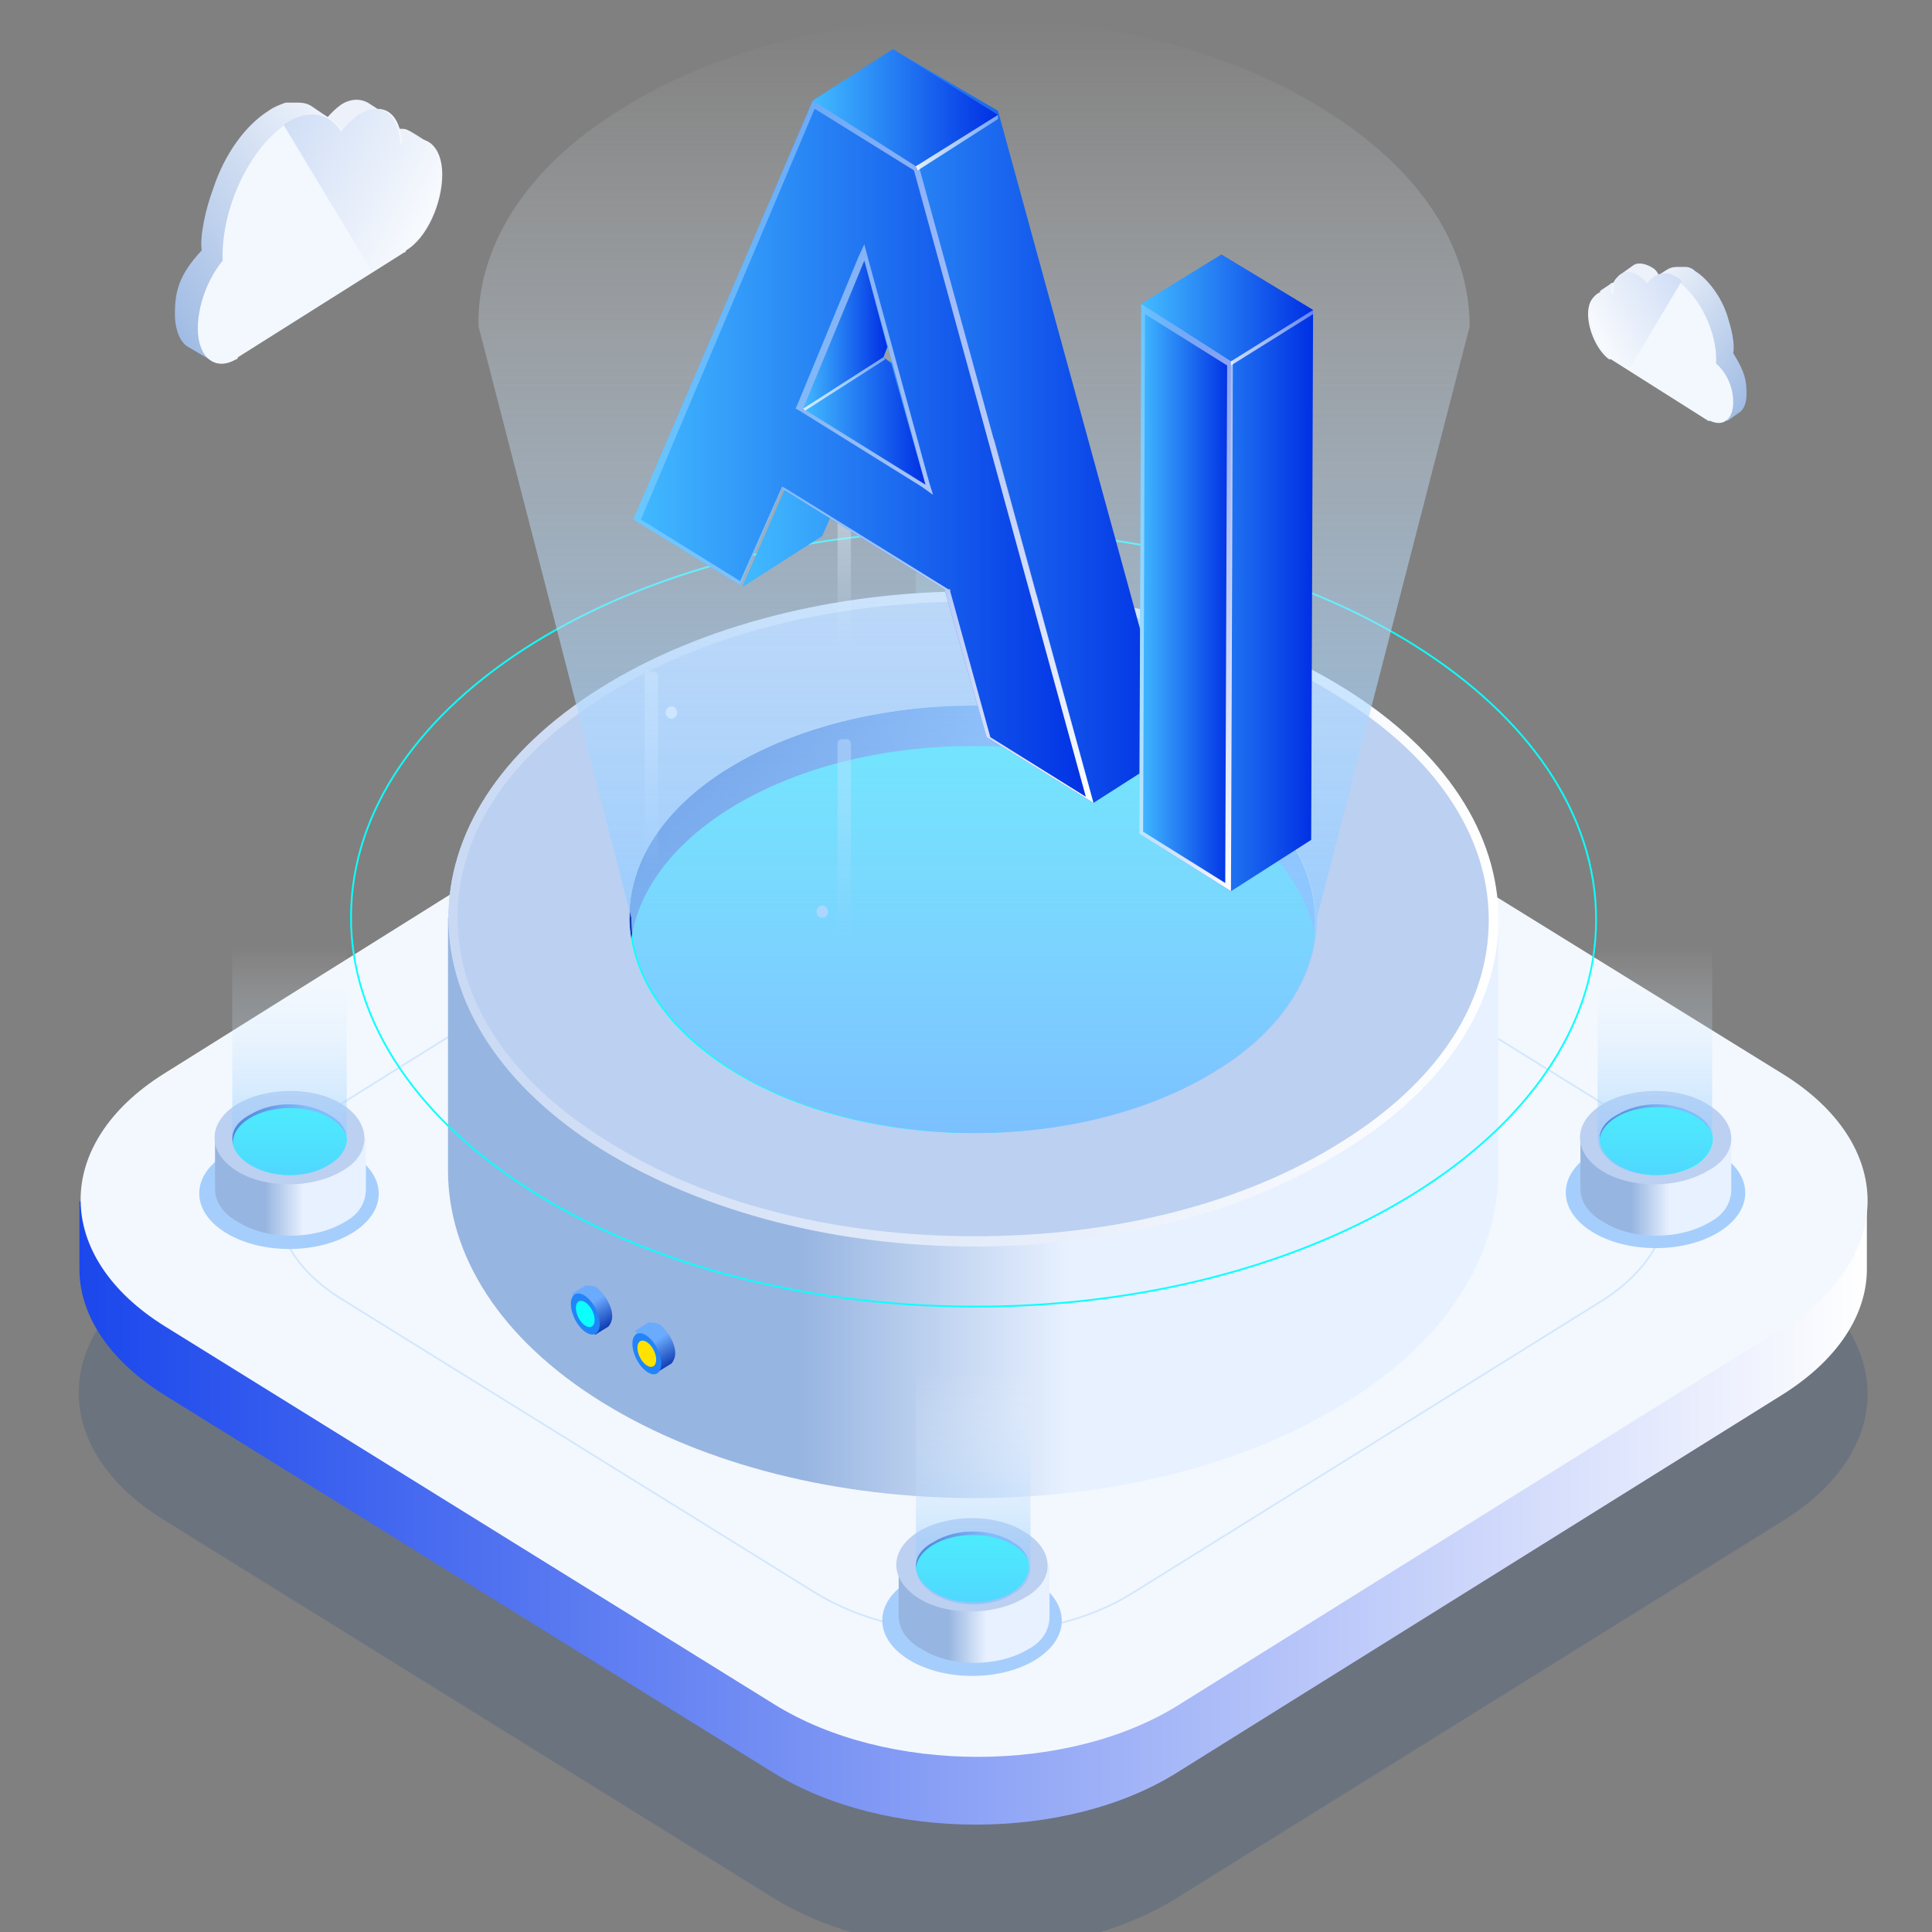 <svg width="540" height="540" viewBox="0 0 540 540" fill="none" xmlns="http://www.w3.org/2000/svg">
<rect x="0" y="0" width="540" height="540" fill="#808080" stroke="none"/>
<g clip-path="url(#clip0_3606_2287)">
<g opacity="0.4">
<path d="M498.314 354.146C529.806 373.663 529.806 405.234 498.848 424.75L329.112 530.369C298.154 549.885 247.447 549.885 215.955 530.369L45.686 424.75C14.194 405.234 14.194 373.663 45.152 354.146L214.354 248.528C245.312 229.012 296.019 229.012 327.511 248.528L498.314 354.146Z" fill="#00357C" fill-opacity="0.4"/>
</g>
<path d="M521.799 335.777H22.2V354.72C22.2 367.348 30.207 379.976 45.686 389.735L215.955 495.353C247.447 514.87 298.154 514.87 329.112 495.353L498.314 389.735C513.793 379.976 521.799 367.348 521.799 354.72V335.777Z" fill="url(#paint0_linear_3606_2287)"/>
<path d="M498.313 300.189C529.805 319.706 529.805 351.277 498.847 370.793L329.645 476.411C298.687 495.928 247.98 495.928 216.488 476.411L46.219 370.793C14.727 351.277 14.727 319.706 45.685 300.189L214.353 194.571C245.311 175.054 296.019 175.054 327.51 194.571L498.313 300.189Z" fill="#F3F8FE"/>
<path d="M447.607 308.219C472.16 323.143 472.16 347.826 448.141 363.324L316.302 445.408C292.283 460.332 252.785 460.332 228.232 445.408L95.859 363.324C71.307 348.4 71.307 323.717 95.859 308.219L227.164 226.135C251.183 211.21 290.682 211.21 315.235 226.135L447.607 308.219Z" stroke="#D3E7FE" stroke-width="0.5" stroke-miterlimit="10"/>
<path d="M296.892 214.098C296.915 205.539 285.702 198.567 271.847 198.526C257.992 198.485 246.742 205.391 246.718 213.951C246.695 222.51 257.907 229.482 271.762 229.523C285.617 229.563 296.868 222.658 296.892 214.098Z" fill="#A6CEFC"/>
<path d="M251.184 198.59V212.94C251.184 216.384 253.319 219.828 257.589 222.124C265.595 227.291 278.939 227.291 287.479 222.124C291.749 219.828 293.351 216.384 293.351 212.94V198.59H251.184Z" fill="url(#paint1_linear_3606_2287)"/>
<path d="M283.21 191.705C289.615 195.723 289.615 202.037 283.21 205.481C276.804 208.925 267.197 209.499 260.792 205.481C254.387 201.463 254.387 195.149 260.792 191.705C266.663 187.687 276.804 187.687 283.21 191.705Z" fill="url(#paint2_linear_3606_2287)"/>
<path d="M287.624 199.933C287.639 194.544 280.482 190.154 271.638 190.128C262.794 190.102 255.613 194.45 255.599 199.839C255.584 205.229 262.741 209.619 271.585 209.645C280.428 209.671 287.609 205.323 287.624 199.933Z" fill="#0CFFFC"/>
<path d="M286.412 189.41C278.406 184.244 265.062 184.244 256.521 189.41C248.515 194.576 248.515 202.612 256.521 207.778C264.528 212.944 277.872 212.944 286.412 207.778C294.952 202.612 294.952 194.576 286.412 189.41ZM283.209 205.482C276.804 209.5 267.197 209.5 260.791 205.482C254.386 201.464 254.386 195.15 260.791 191.706C267.197 187.688 276.804 187.688 283.209 191.706C289.081 195.724 289.081 202.038 283.209 205.482Z" fill="#BCD0F1"/>
<path d="M288.013 144.059H255.987V198.59C255.987 201.46 257.589 203.756 260.791 206.052C267.196 210.07 277.338 210.07 283.209 206.052C286.412 204.33 288.013 201.46 288.013 199.164V144.059Z" fill="url(#paint3_linear_3606_2287)"/>
<path d="M487.805 333.43C487.829 324.87 476.616 317.899 462.761 317.858C448.906 317.817 437.655 324.723 437.632 333.283C437.608 341.842 448.821 348.814 462.676 348.855C476.531 348.895 487.782 341.989 487.805 333.43Z" fill="#A6CEFC"/>
<path d="M441.737 317.98V332.331C441.737 335.775 443.872 339.219 448.142 341.515C456.148 346.681 469.492 346.681 478.032 341.515C482.302 339.219 483.904 335.775 483.904 332.331V317.98H441.737Z" fill="url(#paint4_linear_3606_2287)"/>
<path d="M474.296 311.092C480.702 315.11 480.702 321.424 474.296 324.868C467.891 328.886 458.284 328.886 451.879 324.868C445.473 320.85 445.473 314.536 451.879 311.092C457.75 307.074 467.891 307.074 474.296 311.092Z" fill="url(#paint5_linear_3606_2287)"/>
<path d="M479.072 319.258C479.087 313.868 471.929 309.478 463.086 309.452C454.242 309.426 447.061 313.774 447.046 319.164C447.032 324.553 454.189 328.943 463.032 328.969C471.876 328.995 479.057 324.647 479.072 319.258Z" fill="#0CFFFC"/>
<path d="M477.499 308.793C469.492 303.626 456.148 303.626 447.608 308.793C439.602 313.959 439.602 321.995 447.608 327.161C455.615 332.327 468.959 332.327 477.499 327.161C486.039 322.569 486.039 313.959 477.499 308.793ZM474.296 325.439C467.891 329.457 458.284 329.457 451.878 325.439C445.473 321.421 445.473 315.107 451.878 311.663C458.284 307.645 467.891 307.645 474.296 311.663C480.168 315.107 480.168 321.421 474.296 325.439Z" fill="#BCD0F1"/>
<path d="M478.565 263.453H446.54V317.984C446.54 320.854 448.141 323.151 451.343 325.447C457.748 329.465 467.89 329.465 473.761 325.447C476.964 323.725 478.565 320.854 478.565 318.558V263.453Z" fill="url(#paint6_linear_3606_2287)"/>
<path d="M105.859 333.672C105.883 325.113 94.67 318.141 80.815 318.1C66.96 318.06 55.709 324.966 55.686 333.525C55.663 342.085 66.875 349.056 80.73 349.097C94.585 349.138 105.836 342.232 105.859 333.672Z" fill="#A6CEFC"/>
<path d="M60.097 317.98V332.331C60.097 335.775 62.232 339.219 66.502 341.515C74.509 346.681 87.853 346.681 96.393 341.515C100.663 339.219 102.264 335.775 102.264 332.331V317.98H60.097Z" fill="url(#paint7_linear_3606_2287)"/>
<path d="M92.123 311.092C98.528 315.11 98.528 321.424 92.123 324.868C85.718 328.886 76.11 328.886 69.705 324.868C63.3 320.85 63.3 314.536 69.705 311.092C75.576 307.074 85.718 307.074 92.123 311.092Z" fill="url(#paint8_linear_3606_2287)"/>
<path d="M97.124 319.508C97.139 314.118 89.982 309.728 81.138 309.702C72.294 309.676 65.113 314.024 65.099 319.414C65.084 324.803 72.241 329.193 81.085 329.219C89.928 329.245 97.109 324.897 97.124 319.508Z" fill="#0CFFFC"/>
<path d="M95.859 308.793C87.852 303.626 74.508 303.626 65.968 308.793C57.962 313.959 57.962 321.995 65.968 327.161C73.975 332.327 87.319 332.327 95.859 327.161C103.865 322.569 103.865 313.959 95.859 308.793ZM92.122 325.439C85.717 329.457 76.11 329.457 69.704 325.439C63.299 321.421 63.299 315.107 69.704 311.663C76.11 307.645 85.717 307.645 92.122 311.663C98.528 315.107 98.528 321.421 92.122 325.439Z" fill="#BCD0F1"/>
<path d="M96.927 263.453H64.902V317.984C64.902 320.854 66.503 323.151 69.706 325.447C76.111 329.465 86.252 329.465 92.124 325.447C95.326 323.725 96.927 320.854 96.927 318.558V263.453Z" fill="url(#paint9_linear_3606_2287)"/>
<path d="M125.217 256.562V327.166C125.217 350.701 139.628 374.235 168.451 392.03C226.097 427.619 318.971 427.619 376.084 392.03C404.907 374.235 418.784 350.701 418.784 327.166V256.562H125.217Z" fill="url(#paint10_linear_3606_2287)"/>
<path d="M339.254 214.659C376.617 238.194 377.151 276.078 339.787 299.039C302.424 322 241.576 322.574 204.213 299.039C166.849 275.504 166.316 237.62 203.679 214.659C241.042 191.698 301.89 191.124 339.254 214.659Z" fill="url(#paint11_linear_3606_2287)"/>
<path d="M446.119 257.227C446.283 197.311 368.511 148.51 272.41 148.229C176.31 147.947 98.272 196.29 98.107 256.207C97.943 316.123 175.715 364.924 271.816 365.206C367.916 365.487 445.954 317.144 446.119 257.227Z" stroke="#0CFFFC" stroke-width="0.5" stroke-miterlimit="10"/>
<path d="M368.179 268.517C368.266 235.547 325.321 208.689 272.26 208.527C219.198 208.365 176.112 234.961 176.026 267.931C175.939 300.901 218.883 327.76 271.945 327.922C325.007 328.084 368.092 301.487 368.179 268.517Z" fill="#0CFFFC"/>
<path d="M375.549 192.27C317.903 156.681 225.029 156.681 167.917 192.27C110.805 227.859 111.338 285.834 168.451 321.423C226.097 357.012 318.971 357.012 376.083 321.423C433.195 285.834 432.662 227.859 375.549 192.27ZM339.787 299.036C302.424 322.571 241.576 322.571 204.213 299.036C166.849 275.502 166.316 237.617 203.679 214.656C241.042 191.696 301.89 191.122 339.254 214.656C377.151 238.191 377.151 276.076 339.787 299.036Z" fill="#BCD0F1"/>
<path d="M271.466 168.163C310.431 168.163 346.726 177.347 373.948 194.568C401.17 211.214 416.115 233.601 416.115 257.135C416.115 280.67 401.704 302.482 375.016 319.129C347.794 336.349 311.498 345.533 272.534 345.533C233.569 345.533 197.274 336.349 170.052 319.129C142.83 302.482 127.885 280.096 127.885 256.561C127.885 233.027 142.296 211.214 168.984 194.568C196.206 177.347 232.502 168.163 271.466 168.163ZM271.466 165.293C234.103 165.293 196.206 174.477 167.917 192.272C110.805 227.86 111.338 285.836 168.451 321.425C197.274 339.219 234.637 348.403 272.534 348.403C310.431 348.403 347.794 339.219 376.083 321.425C433.195 285.836 433.195 227.86 375.549 192.272C346.726 174.477 308.829 165.293 271.466 165.293Z" fill="url(#paint12_linear_3606_2287)"/>
<path d="M187.666 200.885C188.55 200.885 189.267 200.114 189.267 199.163C189.267 198.212 188.55 197.441 187.666 197.441C186.781 197.441 186.064 198.212 186.064 199.163C186.064 200.114 186.781 200.885 187.666 200.885Z" fill="white"/>
<path d="M317.903 211.218C318.787 211.218 319.504 210.447 319.504 209.495C319.504 208.544 318.787 207.773 317.903 207.773C317.019 207.773 316.302 208.544 316.302 209.495C316.302 210.447 317.019 211.218 317.903 211.218Z" fill="white"/>
<path d="M346.726 194.573C347.611 194.573 348.328 193.802 348.328 192.851C348.328 191.9 347.611 191.129 346.726 191.129C345.842 191.129 345.125 191.9 345.125 192.851C345.125 193.802 345.842 194.573 346.726 194.573Z" fill="white"/>
<path d="M229.833 256.565C230.718 256.565 231.434 255.794 231.434 254.843C231.434 253.892 230.718 253.121 229.833 253.121C228.949 253.121 228.232 253.892 228.232 254.843C228.232 255.794 228.949 256.565 229.833 256.565Z" fill="white"/>
<path d="M322.173 144.628C323.057 144.628 323.774 143.857 323.774 142.906C323.774 141.955 323.057 141.184 322.173 141.184C321.289 141.184 320.572 141.955 320.572 142.906C320.572 143.857 321.289 144.628 322.173 144.628Z" fill="white"/>
<path d="M202.611 146.358C203.495 146.358 204.212 145.587 204.212 144.636C204.212 143.685 203.495 142.914 202.611 142.914C201.727 142.914 201.01 143.685 201.01 144.636C201.01 145.587 201.727 146.358 202.611 146.358Z" fill="white"/>
<path d="M246.379 113.061C247.263 113.061 247.98 112.29 247.98 111.339C247.98 110.388 247.263 109.617 246.379 109.617C245.495 109.617 244.778 110.388 244.778 111.339C244.778 112.29 245.495 113.061 246.379 113.061Z" fill="white"/>
<path opacity="0.4" d="M181.261 187.688H182.862C183.396 187.688 183.93 188.262 183.93 188.836V247.959C183.93 248.533 183.396 249.107 182.862 249.107H181.261C180.727 249.107 180.193 248.533 180.193 247.959V188.262C180.193 187.688 180.727 187.688 181.261 187.688Z" fill="url(#paint13_linear_3606_2287)"/>
<path opacity="0.4" d="M361.138 167.027H362.739C363.273 167.027 363.807 167.601 363.807 168.175V227.299C363.807 227.873 363.273 228.447 362.739 228.447H361.138C360.604 228.447 360.07 227.873 360.07 227.299V168.175C360.07 167.601 360.604 167.027 361.138 167.027Z" fill="url(#paint14_linear_3606_2287)"/>
<path opacity="0.4" d="M235.171 206.633H236.772C237.306 206.633 237.839 207.207 237.839 207.781V266.904C237.839 267.478 237.306 268.052 236.772 268.052H235.171C234.637 268.052 234.103 267.478 234.103 266.904V207.781C234.103 207.207 234.637 206.633 235.171 206.633Z" fill="url(#paint15_linear_3606_2287)"/>
<path opacity="0.4" d="M235.171 126.27H236.772C237.306 126.27 237.839 126.844 237.839 127.418V186.541C237.839 187.115 237.306 187.689 236.772 187.689H235.171C234.637 187.689 234.103 187.115 234.103 186.541V127.418C234.103 126.844 234.637 126.27 235.171 126.27Z" fill="url(#paint16_linear_3606_2287)"/>
<path d="M410.778 91.246C410.778 68.859 396.9 47.047 369.678 30.4C315.235 -3.467 227.698 -3.467 173.789 30.4C146.567 47.047 133.223 69.433 133.757 91.246L176.457 256.561C176.457 272.06 186.065 286.984 204.747 299.038C242.11 322.573 302.958 322.573 340.322 299.038C359.003 287.558 368.077 272.06 368.077 256.561L410.778 91.246Z" fill="url(#paint17_linear_3606_2287)"/>
<path d="M166.316 373.077L170.052 370.781C170.586 370.207 171.12 369.059 171.12 367.911C171.12 365.041 168.985 361.597 166.85 359.875C165.782 359.301 164.714 359.301 163.647 359.301L159.911 361.597L166.316 373.077Z" fill="url(#paint18_linear_3606_2287)"/>
<path d="M166.51 372.733C168.044 371.786 167.98 368.567 166.367 365.542C164.754 362.517 162.202 360.832 160.668 361.779C159.134 362.725 159.198 365.944 160.811 368.969C162.424 371.994 164.976 373.679 166.51 372.733Z" fill="#2185F8"/>
<path d="M165.448 370.738C166.471 370.108 166.468 368.036 165.441 366.111C164.414 364.186 162.753 363.137 161.73 363.768C160.708 364.399 160.711 366.471 161.737 368.395C162.764 370.32 164.425 371.369 165.448 370.738Z" fill="#0CFFFC"/>
<path d="M183.93 383.409L187.666 381.113C188.2 380.539 188.733 379.391 188.733 378.243C188.733 375.373 186.598 371.929 184.463 370.207C183.396 369.633 182.328 369.633 181.261 369.633L177.524 371.929L183.93 383.409Z" fill="url(#paint19_linear_3606_2287)"/>
<path d="M183.705 383.854C185.239 382.907 185.175 379.688 183.562 376.663C181.949 373.639 179.397 371.954 177.863 372.9C176.329 373.846 176.393 377.065 178.006 380.09C179.619 383.115 182.171 384.8 183.705 383.854Z" fill="#2185F8"/>
<path d="M182.643 381.86C183.666 381.229 183.663 379.157 182.636 377.232C181.61 375.307 179.948 374.258 178.926 374.889C177.903 375.52 177.906 377.592 178.933 379.517C179.959 381.441 181.62 382.49 182.643 381.86Z" fill="#FFE200"/>
<path d="M296.773 453.004C296.797 444.445 285.584 437.473 271.729 437.432C257.874 437.392 246.624 444.298 246.6 452.857C246.577 461.417 257.789 468.388 271.644 468.429C285.499 468.47 296.75 461.564 296.773 453.004Z" fill="#A6CEFC"/>
<path d="M251.184 437.375V451.725C251.184 455.169 253.319 458.613 257.589 460.91C265.596 466.076 278.94 466.076 287.48 460.91C291.75 458.613 293.351 455.169 293.351 451.725V437.375H251.184Z" fill="url(#paint20_linear_3606_2287)"/>
<path d="M283.21 430.493C289.615 434.511 289.615 440.825 283.21 444.27C276.805 447.714 267.197 448.288 260.792 444.27C254.387 440.251 254.387 433.937 260.792 430.493C266.663 427.049 276.805 427.049 283.21 430.493Z" fill="url(#paint21_linear_3606_2287)"/>
<path d="M288.039 438.844C288.054 433.454 280.897 429.064 272.053 429.038C263.209 429.012 256.028 433.36 256.014 438.75C255.999 444.139 263.156 448.529 272 448.555C280.843 448.581 288.024 444.233 288.039 438.844Z" fill="#0CFFFC"/>
<path d="M286.412 428.191C278.406 423.025 265.062 423.025 256.522 428.191C248.515 433.357 248.515 441.393 256.522 446.559C264.528 451.726 277.872 451.726 286.412 446.559C294.953 441.967 294.953 433.357 286.412 428.191ZM283.21 444.837C276.805 448.855 267.197 448.855 260.792 444.837C254.387 440.819 254.387 434.505 260.792 431.061C267.197 427.043 276.805 427.043 283.21 431.061C289.081 434.505 289.081 440.819 283.21 444.837Z" fill="#BCD0F1"/>
<path d="M288.013 383.418H255.987V437.949C255.987 440.819 257.589 443.115 260.791 445.411C267.196 449.429 277.338 449.429 283.209 445.411C286.412 443.689 288.013 440.819 288.013 438.523V383.418Z" fill="url(#paint22_linear_3606_2287)"/>
<path d="M249.582 13.754L227.164 28.104L256.521 46.473L260.791 61.397L242.109 72.877L225.029 114.206L240.508 123.964L219.158 137.167L207.415 164.145L229.833 149.795L241.042 123.964L259.19 134.871L277.871 122.816L305.627 224.417L328.045 210.067L278.939 30.974L249.582 13.754ZM246.913 99.856L261.325 65.415L275.736 118.224L246.913 99.856Z" fill="url(#paint23_linear_3606_2287)"/>
<path d="M341.389 71.156L318.971 84.933L344.057 101.005V249.1L366.475 234.75L367.009 86.655L341.389 71.156Z" fill="url(#paint24_linear_3606_2287)"/>
<path d="M227.164 28.102L176.99 145.2L206.881 163.569L218.623 136.59L263.993 164.717L275.736 206.046L305.626 224.414L256.52 45.322L227.164 28.102ZM224.495 114.204L241.575 72.875L258.655 135.442L224.495 114.204Z" fill="url(#paint25_linear_3606_2287)"/>
<path d="M318.97 84.93L318.437 233.025L344.057 249.098V101.002L318.97 84.93Z" fill="url(#paint26_linear_3606_2287)"/>
<path d="M227.697 30.398L255.453 47.618L303.491 222.692L276.803 206.046L265.594 165.291V164.717H265.061L219.691 136.59L218.623 136.016L218.09 137.164L206.881 162.421L179.125 145.2L227.697 30.398ZM260.79 138.312L259.723 134.868L242.643 72.301L241.575 68.282L239.974 71.727L222.894 113.056L222.36 114.204L223.427 114.778L257.588 136.016L260.79 138.312ZM227.164 28.102L176.99 145.2L206.881 163.569L218.623 136.59L263.993 164.717L275.736 206.046L305.626 224.414L256.52 45.322L227.164 28.102ZM258.655 135.442L224.495 114.204L241.575 72.875L258.655 135.442Z" fill="url(#paint27_linear_3606_2287)"/>
<path d="M320.038 87.8L342.989 102.15L342.456 246.801L319.504 232.451L320.038 87.8ZM318.97 84.93L318.437 233.025L344.057 249.098L344.591 101.002L318.97 84.93Z" fill="url(#paint28_linear_3606_2287)"/>
<path d="M227.164 28.104L255.987 46.473L278.939 32.122L249.582 13.754L227.164 28.104Z" fill="url(#paint29_linear_3606_2287)"/>
<path d="M224.495 114.208L241.575 72.879L247.981 96.987L246.913 99.858L224.495 114.208Z" fill="url(#paint30_linear_3606_2287)"/>
<path d="M224.495 114.206L246.913 99.856L249.048 101.578L258.656 135.444L224.495 114.206Z" fill="url(#paint31_linear_3606_2287)"/>
<path d="M318.971 84.933L344.057 101.005L367.009 86.655L341.389 71.156L318.971 84.933Z" fill="url(#paint32_linear_3606_2287)"/>
<path d="M255.987 46.475L278.938 32.125V33.273L256.521 47.623L255.987 46.475Z" fill="url(#paint33_linear_3606_2287)"/>
<path d="M224.495 114.206L246.913 99.856L247.447 100.429L225.029 114.78L224.495 114.206Z" fill="url(#paint34_linear_3606_2287)"/>
<path d="M344.057 101.003V102.151L367.009 87.8V86.652L344.057 101.003Z" fill="url(#paint35_linear_3606_2287)"/>
<path d="M48.888 87.802C48.888 92.394 50.489 95.839 52.624 96.987L58.496 100.431C58.496 100.431 117.209 53.362 117.209 45.325C117.209 45.325 117.209 42.455 116.676 40.733C117.743 40.159 119.344 39.585 119.344 39.585C118.277 39.011 115.074 36.715 113.473 36.141C111.338 35.567 107.602 36.715 106.534 37.289C106.534 35.567 106 33.845 105.467 32.697L108.136 32.123L102.798 28.679C100.663 27.531 97.994 27.531 95.325 29.253C93.724 30.401 92.656 31.549 91.589 32.697C91.589 32.697 88.92 30.975 87.319 29.827C85.718 28.679 84.116 28.679 82.515 28.679C81.981 28.679 81.448 28.679 80.914 28.679C80.38 28.679 80.38 28.679 79.846 28.679C78.245 29.253 76.644 29.827 75.042 30.975C68.637 34.993 62.766 43.029 59.563 52.788C57.428 58.528 55.827 65.99 56.361 70.008C49.956 76.896 48.888 81.488 48.888 87.802Z" fill="url(#paint36_linear_3606_2287)"/>
<path d="M55.293 91.817C55.293 99.853 60.097 103.871 65.968 100.427C65.968 100.427 66.502 100.427 66.502 99.853L112.939 70.579C112.939 70.579 113.473 70.579 113.473 70.005C119.344 66.561 123.614 56.802 123.614 48.766C123.614 40.73 118.81 36.712 112.939 40.156C112.939 40.156 112.939 40.156 112.405 40.156C111.871 31.546 107.068 28.102 100.663 32.12C99.061 33.268 97.46 34.99 95.859 36.712C92.656 31.546 86.785 30.398 80.38 34.416C70.238 40.73 61.698 57.95 62.232 72.875C57.962 78.041 55.293 85.503 55.293 91.817Z" fill="#F3F8FE"/>
<path d="M112.939 70.005C118.811 66.561 123.081 56.802 123.081 48.766C123.081 40.73 118.277 36.712 112.406 40.156C112.406 40.156 112.406 40.156 111.872 40.156C111.338 31.546 106.534 28.102 100.129 32.12C98.528 33.268 96.927 34.99 95.325 36.712C92.123 31.546 86.251 30.398 79.846 34.416L79.312 34.99L103.865 75.745L111.872 70.579C112.939 70.579 112.939 70.579 112.939 70.005Z" fill="url(#paint37_linear_3606_2287)"/>
<path d="M488.173 110.188C488.173 113.058 487.105 114.78 486.038 115.354L482.835 117.651C482.835 117.651 448.141 90.098 448.141 84.932C448.141 84.932 448.141 83.21 448.674 82.062C448.141 82.062 447.073 81.488 447.073 81.488C447.607 80.914 449.742 79.766 450.276 79.192C451.343 78.618 454.012 79.192 454.546 79.766C454.546 78.618 454.546 78.044 455.08 76.895L453.478 76.322L456.681 74.025C457.748 73.451 459.35 73.451 461.485 74.6C462.552 75.174 463.086 75.748 463.62 76.895C463.62 76.895 465.221 75.748 466.289 75.174C467.356 74.6 468.424 74.6 469.491 74.6C470.025 74.6 470.025 74.6 470.559 74.6H471.092C472.16 74.6 473.227 75.174 473.761 75.748C477.498 78.044 481.234 83.21 482.835 88.376C483.903 91.82 484.97 95.838 484.436 98.708C487.639 103.874 488.173 106.17 488.173 110.188Z" fill="url(#paint38_linear_3606_2287)"/>
<path d="M484.436 112.483C484.436 117.075 481.767 119.371 478.031 117.649C478.031 117.649 478.031 117.649 477.497 117.649L450.275 100.429C450.275 100.429 450.275 100.429 449.742 100.429C446.539 98.133 443.87 92.392 443.87 87.8C443.87 83.208 446.539 80.912 450.275 82.634C450.275 77.468 453.478 75.172 457.214 77.468C458.282 78.042 459.349 79.19 459.883 79.764C462.018 76.894 465.22 75.746 468.957 78.616C474.828 82.634 480.166 92.966 479.632 101.577C482.835 104.447 484.436 108.465 484.436 112.483Z" fill="#F3F8FE"/>
<path d="M450.275 99.855C447.073 97.558 444.404 91.818 444.404 87.226C444.404 82.634 447.073 80.338 450.809 82.06C450.809 76.894 454.011 74.598 457.748 76.894C458.815 77.468 459.883 78.616 460.417 79.19C462.552 76.32 465.754 75.172 469.49 78.042C469.49 78.042 469.49 78.042 470.024 78.616L455.613 102.725L450.275 99.855Z" fill="url(#paint39_linear_3606_2287)"/>
</g>
<defs>
<linearGradient id="paint0_linear_3606_2287" x1="21.976" y1="422.848" x2="521.772" y2="422.848" gradientUnits="userSpaceOnUse">
<stop stop-color="#1B47EC"/>
<stop offset="1" stop-color="white"/>
</linearGradient>
<linearGradient id="paint1_linear_3606_2287" x1="250.919" y1="212.165" x2="292.83" y2="212.165" gradientUnits="userSpaceOnUse">
<stop offset="0.338" stop-color="#97B5E1"/>
<stop offset="0.593" stop-color="#E8F1FF"/>
</linearGradient>
<linearGradient id="paint2_linear_3606_2287" x1="255.988" y1="198.737" x2="287.762" y2="198.737" gradientUnits="userSpaceOnUse">
<stop stop-color="#103DB5"/>
<stop offset="0.643" stop-color="#6BABFD"/>
</linearGradient>
<linearGradient id="paint3_linear_3606_2287" x1="271.874" y1="207.148" x2="271.874" y2="144.645" gradientUnits="userSpaceOnUse">
<stop stop-color="#0CFFFC" stop-opacity="0.6"/>
<stop offset="1" stop-color="white" stop-opacity="0"/>
</linearGradient>
<linearGradient id="paint4_linear_3606_2287" x1="441.892" y1="331.62" x2="483.803" y2="331.62" gradientUnits="userSpaceOnUse">
<stop offset="0.338" stop-color="#97B5E1"/>
<stop offset="0.593" stop-color="#E8F1FF"/>
</linearGradient>
<linearGradient id="paint5_linear_3606_2287" x1="446.961" y1="318.188" x2="478.735" y2="318.188" gradientUnits="userSpaceOnUse">
<stop stop-color="#103DB5"/>
<stop offset="0.643" stop-color="#6BABFD"/>
</linearGradient>
<linearGradient id="paint6_linear_3606_2287" x1="462.846" y1="326.607" x2="462.846" y2="264.103" gradientUnits="userSpaceOnUse">
<stop stop-color="#7BC0FF" stop-opacity="0.6"/>
<stop offset="1" stop-color="white" stop-opacity="0"/>
</linearGradient>
<linearGradient id="paint7_linear_3606_2287" x1="59.946" y1="331.62" x2="101.857" y2="331.62" gradientUnits="userSpaceOnUse">
<stop offset="0.338" stop-color="#97B5E1"/>
<stop offset="0.593" stop-color="#E8F1FF"/>
</linearGradient>
<linearGradient id="paint8_linear_3606_2287" x1="65.015" y1="318.188" x2="96.789" y2="318.188" gradientUnits="userSpaceOnUse">
<stop stop-color="#103DB5"/>
<stop offset="0.643" stop-color="#6BABFD"/>
</linearGradient>
<linearGradient id="paint9_linear_3606_2287" x1="80.902" y1="326.607" x2="80.902" y2="264.103" gradientUnits="userSpaceOnUse">
<stop stop-color="#7BC0FF" stop-opacity="0.6"/>
<stop offset="1" stop-color="white" stop-opacity="0"/>
</linearGradient>
<linearGradient id="paint10_linear_3606_2287" x1="125.071" y1="337.44" x2="418.679" y2="337.44" gradientUnits="userSpaceOnUse">
<stop offset="0.338" stop-color="#97B5E1"/>
<stop offset="0.593" stop-color="#E8F1FF"/>
</linearGradient>
<linearGradient id="paint11_linear_3606_2287" x1="175.964" y1="256.89" x2="367.784" y2="256.89" gradientUnits="userSpaceOnUse">
<stop stop-color="#103DB5"/>
<stop offset="0.643" stop-color="#6BABFD"/>
</linearGradient>
<linearGradient id="paint12_linear_3606_2287" x1="418.678" y1="256.889" x2="125.07" y2="256.889" gradientUnits="userSpaceOnUse">
<stop stop-color="white"/>
<stop offset="1" stop-color="#C9D9F4"/>
</linearGradient>
<linearGradient id="paint13_linear_3606_2287" x1="181.93" y1="193.985" x2="181.93" y2="243.59" gradientUnits="userSpaceOnUse">
<stop offset="0.258" stop-color="white"/>
<stop offset="1" stop-color="white" stop-opacity="0"/>
</linearGradient>
<linearGradient id="paint14_linear_3606_2287" x1="361.815" y1="173.524" x2="361.815" y2="223.129" gradientUnits="userSpaceOnUse">
<stop offset="0.258" stop-color="white"/>
<stop offset="1" stop-color="white" stop-opacity="0"/>
</linearGradient>
<linearGradient id="paint15_linear_3606_2287" x1="235.866" y1="213.296" x2="235.866" y2="262.902" gradientUnits="userSpaceOnUse">
<stop offset="0.258" stop-color="white"/>
<stop offset="1" stop-color="white" stop-opacity="0"/>
</linearGradient>
<linearGradient id="paint16_linear_3606_2287" x1="235.866" y1="132.902" x2="235.866" y2="182.508" gradientUnits="userSpaceOnUse">
<stop offset="0.258" stop-color="white"/>
<stop offset="1" stop-color="white" stop-opacity="0"/>
</linearGradient>
<linearGradient id="paint17_linear_3606_2287" x1="271.874" y1="316.633" x2="271.874" y2="5.041" gradientUnits="userSpaceOnUse">
<stop stop-color="#7BC0FF"/>
<stop offset="1" stop-color="white" stop-opacity="0"/>
</linearGradient>
<linearGradient id="paint18_linear_3606_2287" x1="169.852" y1="370.759" x2="163.259" y2="360.14" gradientUnits="userSpaceOnUse">
<stop stop-color="#103DB5"/>
<stop offset="0.643" stop-color="#6BABFD"/>
</linearGradient>
<linearGradient id="paint19_linear_3606_2287" x1="187.359" y1="381.536" x2="180.766" y2="370.917" gradientUnits="userSpaceOnUse">
<stop stop-color="#103DB5"/>
<stop offset="0.643" stop-color="#6BABFD"/>
</linearGradient>
<linearGradient id="paint20_linear_3606_2287" x1="250.919" y1="451.078" x2="292.831" y2="451.078" gradientUnits="userSpaceOnUse">
<stop offset="0.338" stop-color="#97B5E1"/>
<stop offset="0.593" stop-color="#E8F1FF"/>
</linearGradient>
<linearGradient id="paint21_linear_3606_2287" x1="255.988" y1="437.653" x2="287.762" y2="437.653" gradientUnits="userSpaceOnUse">
<stop stop-color="#103DB5"/>
<stop offset="0.643" stop-color="#6BABFD"/>
</linearGradient>
<linearGradient id="paint22_linear_3606_2287" x1="271.874" y1="446.062" x2="271.874" y2="383.558" gradientUnits="userSpaceOnUse">
<stop stop-color="#7BC0FF" stop-opacity="0.6"/>
<stop offset="1" stop-color="white" stop-opacity="0"/>
</linearGradient>
<linearGradient id="paint23_linear_3606_2287" x1="207.415" y1="119.085" x2="328.045" y2="119.085" gradientUnits="userSpaceOnUse">
<stop stop-color="#42BBFF"/>
<stop offset="1" stop-color="#002FE4"/>
</linearGradient>
<linearGradient id="paint24_linear_3606_2287" x1="318.971" y1="160.128" x2="367.009" y2="160.128" gradientUnits="userSpaceOnUse">
<stop stop-color="#42BBFF"/>
<stop offset="1" stop-color="#002FE4"/>
</linearGradient>
<linearGradient id="paint25_linear_3606_2287" x1="176.99" y1="126.258" x2="305.626" y2="126.258" gradientUnits="userSpaceOnUse">
<stop stop-color="#42BBFF"/>
<stop offset="1" stop-color="#002FE4"/>
</linearGradient>
<linearGradient id="paint26_linear_3606_2287" x1="318.437" y1="167.014" x2="344.057" y2="167.014" gradientUnits="userSpaceOnUse">
<stop stop-color="#42BBFF"/>
<stop offset="1" stop-color="#002FE4"/>
</linearGradient>
<linearGradient id="paint27_linear_3606_2287" x1="187.294" y1="103.923" x2="326.938" y2="138.717" gradientUnits="userSpaceOnUse">
<stop stop-color="white" stop-opacity="0.2"/>
<stop offset="1" stop-color="white"/>
</linearGradient>
<linearGradient id="paint28_linear_3606_2287" x1="300.52" y1="158.22" x2="362.612" y2="173.691" gradientUnits="userSpaceOnUse">
<stop stop-color="white" stop-opacity="0.2"/>
<stop offset="1" stop-color="white"/>
</linearGradient>
<linearGradient id="paint29_linear_3606_2287" x1="227.164" y1="30.113" x2="278.939" y2="30.113" gradientUnits="userSpaceOnUse">
<stop stop-color="#42BBFF"/>
<stop offset="1" stop-color="#002FE4"/>
</linearGradient>
<linearGradient id="paint30_linear_3606_2287" x1="224.495" y1="93.543" x2="247.981" y2="93.543" gradientUnits="userSpaceOnUse">
<stop stop-color="#42BBFF"/>
<stop offset="1" stop-color="#002FE4"/>
</linearGradient>
<linearGradient id="paint31_linear_3606_2287" x1="224.495" y1="117.65" x2="258.656" y2="117.65" gradientUnits="userSpaceOnUse">
<stop stop-color="#42BBFF"/>
<stop offset="1" stop-color="#002FE4"/>
</linearGradient>
<linearGradient id="paint32_linear_3606_2287" x1="318.971" y1="86.081" x2="367.009" y2="86.081" gradientUnits="userSpaceOnUse">
<stop stop-color="#42BBFF"/>
<stop offset="1" stop-color="#002FE4"/>
</linearGradient>
<linearGradient id="paint33_linear_3606_2287" x1="288.367" y1="39.828" x2="249.427" y2="39.828" gradientUnits="userSpaceOnUse">
<stop stop-color="white" stop-opacity="0.2"/>
<stop offset="1" stop-color="white"/>
</linearGradient>
<linearGradient id="paint34_linear_3606_2287" x1="260.598" y1="106.632" x2="208.829" y2="107.818" gradientUnits="userSpaceOnUse">
<stop stop-color="white" stop-opacity="0.2"/>
<stop offset="1" stop-color="white"/>
</linearGradient>
<linearGradient id="paint35_linear_3606_2287" x1="379.495" y1="93.759" x2="329.102" y2="94.913" gradientUnits="userSpaceOnUse">
<stop stop-color="white" stop-opacity="0.2"/>
<stop offset="1" stop-color="white"/>
</linearGradient>
<linearGradient id="paint36_linear_3606_2287" x1="36.976" y1="90.206" x2="99.113" y2="45.95" gradientUnits="userSpaceOnUse">
<stop stop-color="#97B5E1"/>
<stop offset="1" stop-color="#ECF1FA"/>
</linearGradient>
<linearGradient id="paint37_linear_3606_2287" x1="126.754" y1="66.121" x2="69.293" y2="35.873" gradientUnits="userSpaceOnUse">
<stop stop-color="white"/>
<stop offset="1" stop-color="#C9D9F4"/>
</linearGradient>
<linearGradient id="paint38_linear_3606_2287" x1="495.297" y1="111.611" x2="458.56" y2="85.445" gradientUnits="userSpaceOnUse">
<stop stop-color="#97B5E1"/>
<stop offset="1" stop-color="#ECF1FA"/>
</linearGradient>
<linearGradient id="paint39_linear_3606_2287" x1="442.216" y1="97.371" x2="476.189" y2="79.487" gradientUnits="userSpaceOnUse">
<stop stop-color="white"/>
<stop offset="1" stop-color="#C9D9F4"/>
</linearGradient>
<clipPath id="clip0_3606_2287">
<rect width="540" height="540" fill="white"/>
</clipPath>
</defs>
</svg>
